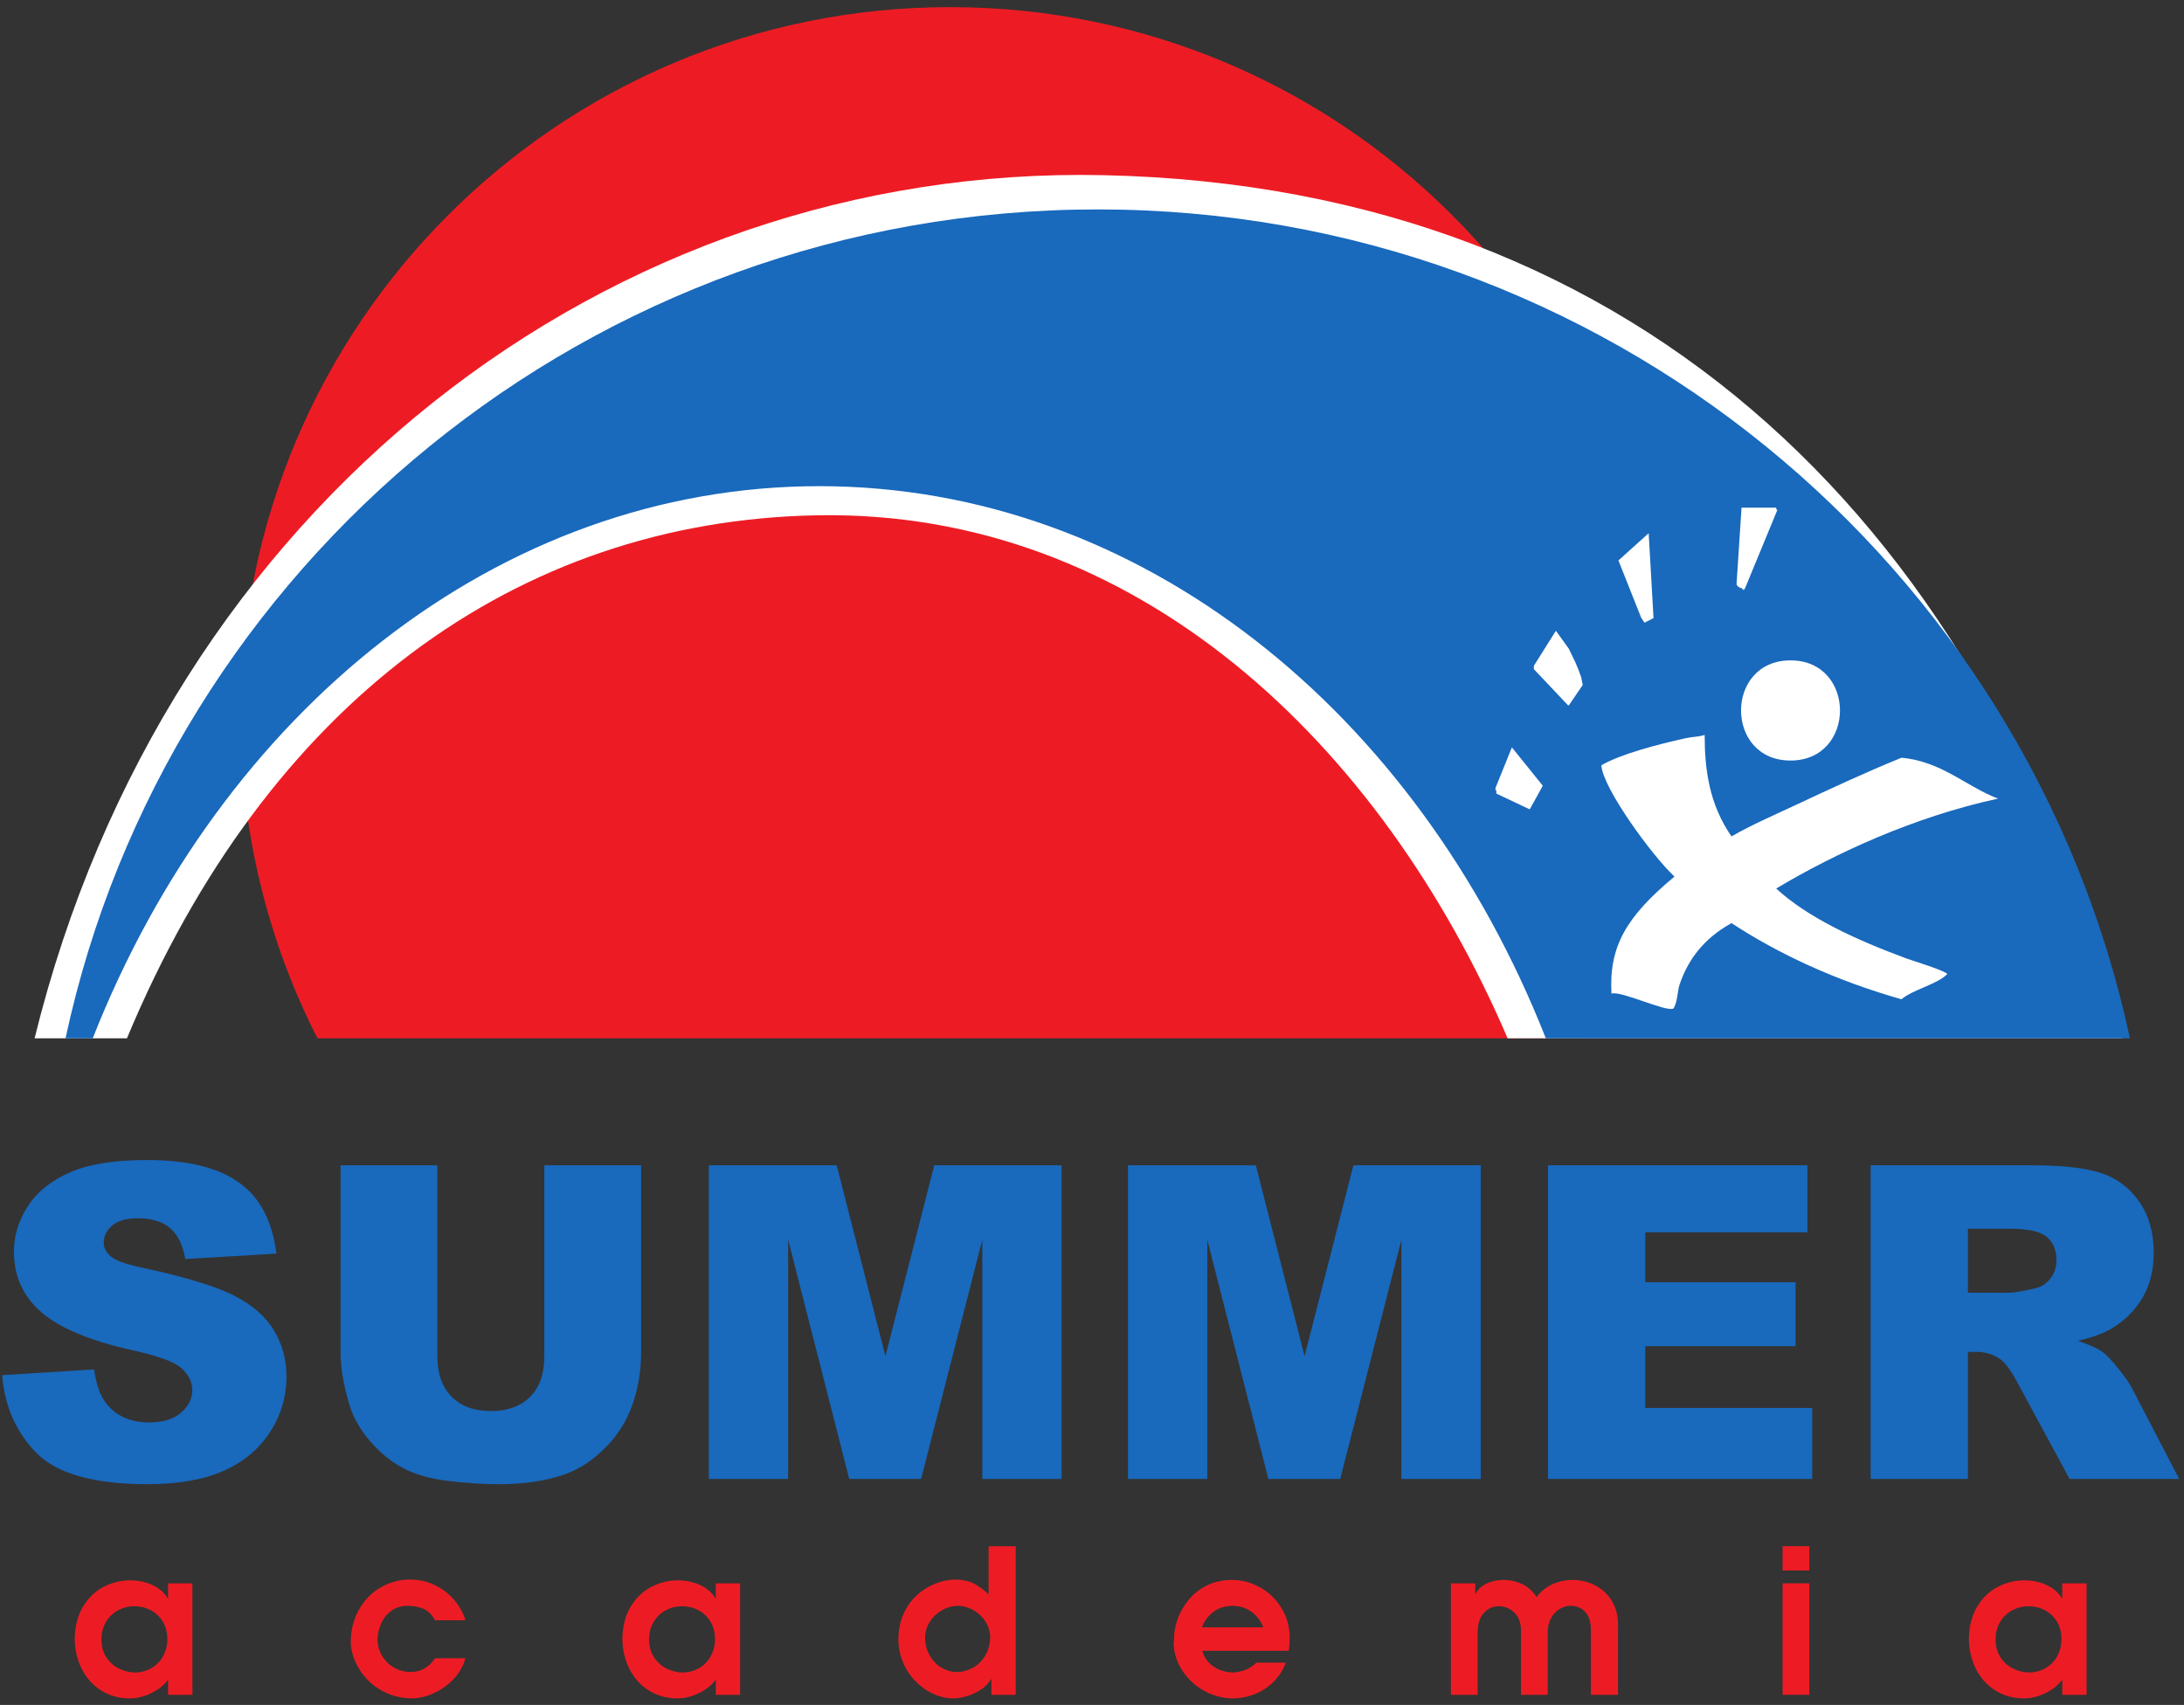 <?xml version="1.0" encoding="UTF-8" standalone="no"?>
<svg
   version="1.1"
   id="svg2"
   xml:space="preserve"
   width="346.667"
   height="270.667"
   viewBox="0 0 346.667 270.667"
   sodipodi:docname="summer-academia.svg"
   inkscape:version="1.1-dev (1:1.0+devel+202101042222+3fdf2c5520)"
   xmlns:inkscape="http://www.inkscape.org/namespaces/inkscape"
   xmlns:sodipodi="http://sodipodi.sourceforge.net/DTD/sodipodi-0.dtd"
   xmlns="http://www.w3.org/2000/svg"
   xmlns:svg="http://www.w3.org/2000/svg"><rect x="0" y="0" width="346.667" height="270.667" fill="#333333" stroke="none"/><defs
     id="defs6" /><sodipodi:namedview
     id="namedview4"
     pagecolor="#505050"
     bordercolor="#eeeeee"
     borderopacity="1"
     objecttolerance="10.0"
     gridtolerance="10.0"
     guidetolerance="10.0"
     inkscape:pageshadow="0"
     inkscape:pageopacity="0"
     inkscape:pagecheckerboard="0"
     showgrid="false"
     inkscape:zoom="2.5049262"
     inkscape:cx="173.2586"
     inkscape:cy="135.13372"
     inkscape:current-layer="g8" /><g
     id="g8"
     inkscape:groupmode="layer"
     inkscape:label="ink_ext_XXXXXX"
     transform="matrix(1.333,0,0,-1.333,0,270.667)"><g
       id="g10"
       transform="scale(0.1)"><path
         d="m 286.363,1177.11 c 0,466.64 378.336,844.91 845.047,844.91 466.71,0 845.04,-378.27 845.04,-844.91 0,-137.95 -33.06,-268.18 -91.7,-383.196 H 378.066 C 319.43,908.93 286.363,1039.16 286.363,1177.11"
         style="fill:#ed1c24;fill-opacity:1;fill-rule:nonzero;stroke:none"
         id="path12" /><path
         d="M 41.184,793.914 C 197.828,1430.29 725.895,1834.65 1314.07,1821.89 1963.23,1807.81 2369.28,1389.84 2527.29,793.914 H 1795.26 C 1644.19,1145.92 1352.51,1423.68 973.105,1416.81 615.379,1410.34 317.668,1193.66 151.164,793.914 H 41.184"
         style="fill:#ffffff;fill-opacity:1;fill-rule:nonzero;stroke:none"
         id="path14" /><path
         d="M 78.031,793.914 C 199.219,1358.05 703.477,1781.1 1307.15,1781.1 c 603.67,0 1107.93,-423.05 1229.12,-987.186 H 1840.73 C 1687.77,1182.56 1357.89,1451.51 975.586,1451.51 593.285,1451.51 263.395,1182.56 110.43,793.914 H 78.031"
         style="fill:#1969bc;fill-opacity:1;fill-rule:nonzero;stroke:none"
         id="path16" /><path
         d="m 2.477,392.738 109.578,6.848 c 2.379,-17.75 7.215,-31.273 14.515,-40.566 11.887,-15.043 28.864,-22.567 50.934,-22.567 16.469,0 29.16,3.863 38.07,11.586 8.91,7.723 13.367,16.672 13.367,26.856 0,9.671 -4.214,18.332 -12.636,25.972 -8.426,7.633 -28.082,14.848 -58.965,21.637 -50.57,11.371 -86.633,26.476 -108.184,45.309 -21.727,18.828 -32.59,42.828 -32.59,72.007 0,19.168 5.562,37.278 16.684,54.328 11.125,17.047 27.852,30.45 50.184,40.204 22.332,9.753 52.945,14.628 91.836,14.628 47.714,0 84.101,-8.886 109.148,-26.664 25.051,-17.773 39.953,-46.05 44.711,-84.836 L 220.59,531.066 c -2.883,16.946 -8.957,29.27 -18.211,36.969 -9.258,7.703 -22.039,11.555 -38.336,11.555 -13.418,0 -23.52,-2.844 -30.316,-8.531 -6.793,-5.684 -10.192,-12.598 -10.192,-20.746 0,-5.938 2.75,-11.286 8.246,-16.036 5.324,-4.922 18.172,-9.507 38.539,-13.754 50.403,-10.863 86.508,-21.859 108.313,-32.988 21.808,-11.125 37.676,-24.93 47.605,-41.414 9.926,-16.48 14.891,-34.914 14.891,-55.297 0,-23.961 -6.621,-46.047 -19.859,-66.265 -13.243,-20.215 -31.747,-35.551 -55.508,-46 -23.766,-10.446 -53.727,-15.668 -89.883,-15.668 -63.484,0 -107.453,12.218 -131.899,36.664 -24.445,24.441 -38.281,55.504 -41.504,93.183"
         style="fill:#1969bc;fill-opacity:1;fill-rule:nonzero;stroke:none"
         id="path18" /><path
         d="m 648.121,642.719 h 115.32 v -222.5 c 0,-22.067 -3.441,-42.899 -10.316,-62.5 -6.883,-19.602 -17.668,-36.742 -32.359,-51.422 -14.692,-14.684 -30.106,-24.996 -46.243,-30.934 -22.418,-8.316 -49.335,-12.472 -80.757,-12.472 -18.176,0 -38.008,1.273 -59.496,3.816 -21.485,2.547 -39.446,7.594 -53.883,15.148 -14.438,7.551 -27.645,18.286 -39.617,32.2 -11.977,13.918 -20.172,28.258 -24.59,43.023 -7.133,23.762 -10.696,44.809 -10.696,63.141 v 222.5 H 520.801 V 414.922 c 0,-20.359 5.633,-36.266 16.902,-47.723 11.266,-11.453 26.899,-17.179 46.891,-17.179 19.816,0 35.359,5.64 46.625,16.925 11.269,11.282 16.902,27.274 16.902,47.977 v 227.797"
         style="fill:#1969bc;fill-opacity:1;fill-rule:nonzero;stroke:none"
         id="path20" /><path
         d="m 844.074,642.719 h 152.239 l 58.047,-227.332 58.14,227.332 h 151.63 V 269.148 h -94.45 v 284.825 l -72.86,-284.825 h -85.57 L 938.52,553.973 V 269.148 h -94.446 v 373.571"
         style="fill:#1969bc;fill-opacity:1;fill-rule:nonzero;stroke:none"
         id="path22" /><path
         d="m 1343.17,642.719 h 152.23 l 58.05,-227.332 58.14,227.332 h 151.63 V 269.148 h -94.45 v 284.825 l -72.86,-284.825 h -85.57 l -72.73,284.825 V 269.148 h -94.44 v 373.571"
         style="fill:#1969bc;fill-opacity:1;fill-rule:nonzero;stroke:none"
         id="path24" /><path
         d="m 1843.3,642.719 h 308.91 v -79.828 h -193.07 v -59.477 h 178.99 v -76.176 h -178.99 v -73.566 h 198.81 V 269.148 H 1843.3 v 373.571"
         style="fill:#1969bc;fill-opacity:1;fill-rule:nonzero;stroke:none"
         id="path26" /><path
         d="m 2227.52,269.148 v 373.571 h 192.37 c 35.67,0 62.93,-3.063 81.79,-9.188 18.85,-6.125 34.05,-17.48 45.61,-34.074 11.54,-16.586 17.32,-36.797 17.32,-60.621 0,-20.758 -4.43,-38.664 -13.28,-53.727 -8.85,-15.058 -21.02,-27.269 -36.51,-36.625 -9.88,-5.957 -23.41,-10.89 -40.61,-14.804 13.74,-4.59 23.74,-9.18 30.02,-13.77 4.23,-3.055 10.38,-9.594 18.44,-19.625 8.06,-10.027 13.44,-17.762 16.15,-23.199 l 56.06,-107.938 h -130.47 l -61.66,113.93 c -7.82,14.75 -14.79,24.328 -20.9,28.735 -8.33,5.761 -17.76,8.644 -28.3,8.644 h -10.19 V 269.148 Z m 115.84,221.743 h 48.75 c 5.27,0 15.48,1.703 30.62,5.113 7.66,1.531 13.92,5.449 18.77,11.758 4.84,6.308 7.27,13.551 7.27,21.73 0,12.098 -3.83,21.387 -11.48,27.86 -7.66,6.476 -22.04,9.714 -43.14,9.714 h -50.79 v -76.175"
         style="fill:#1969bc;fill-opacity:1;fill-rule:evenodd;stroke:none"
         id="path28" /><path
         d="m 88.988,79.754 c 0.43,14.98 3.863,27.656 10.309,38.027 6.441,10.371 14.633,18.067 24.582,23.086 9.949,5.02 20.312,7.531 31.098,7.531 6.421,0 12.613,-0.867 18.57,-2.597 5.957,-1.727 11.242,-4.266 15.855,-7.61 4.614,-3.343 8.203,-7.347 10.774,-12.011 v 18.629 h 28.961 V 12.09 H 200.176 V 30.238 C 195.582,23.707 188.934,18.332 180.234,14.113 171.531,9.895 162.957,7.785 154.512,7.785 c -12.696,0 -24.035,3.137 -34.02,9.398 -9.984,6.266 -17.734,14.906 -23.242,25.918 -5.508,11.012 -8.262,23.23 -8.262,36.652 z M 160.98,38.637 c 7.364,0.156 13.954,1.977 19.774,5.461 5.824,3.484 10.359,8.246 13.609,14.281 3.254,6.035 4.879,12.691 4.879,19.977 0,7.98 -1.801,14.941 -5.406,20.883 -3.602,5.938 -8.391,10.473 -14.367,13.61 -5.977,3.132 -12.469,4.699 -19.481,4.699 -6.929,0 -13.402,-1.613 -19.418,-4.848 -6.019,-3.23 -10.82,-7.844 -14.398,-13.84 -3.586,-6 -5.375,-13.008 -5.375,-21.027 0,-8.18 1.965,-15.246 5.898,-21.207 3.934,-5.957 9.012,-10.445 15.243,-13.465 6.234,-3.016 12.578,-4.524 19.042,-4.524"
         style="fill:#ed1c24;fill-opacity:1;fill-rule:evenodd;stroke:none"
         id="path30" /><path
         d="m 488.188,149.355 c 8.875,0 17.085,-1.492 24.636,-4.468 7.551,-2.981 14.129,-6.867 19.735,-11.66 5.601,-4.789 10.242,-10.039 13.921,-15.743 3.676,-5.707 6.254,-11.265 7.735,-16.679 h -36.141 c -3.929,6.968 -8.652,11.582 -14.156,13.836 -5.508,2.257 -11.785,3.386 -18.828,3.386 -7.356,0 -13.742,-1.972 -19.152,-5.925 -5.407,-3.95 -9.504,-9.153 -12.29,-15.61 -2.781,-6.461 -4.171,-13.387 -4.171,-20.781 0.777,-7.434 3.043,-13.883 6.8,-19.352 3.758,-5.465 8.457,-9.66 14.098,-12.578 5.645,-2.918 11.738,-4.473 18.273,-4.668 12.032,0 21.836,5.488 29.426,16.461 h 36.141 c -2.414,-8.828 -6.871,-16.812 -13.371,-23.949 -6.496,-7.141 -14.086,-12.781 -22.766,-16.926 -8.68,-4.141 -17.359,-6.445 -26.039,-6.914 -11.437,0 -21.809,2.055 -31.113,6.16 -9.301,4.106 -17.125,9.508 -23.469,16.199 -6.344,6.695 -11.172,13.895 -14.477,21.598 -3.308,7.707 -5.078,15.062 -5.312,22.07 0,15.297 3.336,28.692 10.012,40.196 6.672,11.5 15.422,20.265 26.238,26.297 10.82,6.031 22.242,9.05 34.27,9.05"
         style="fill:#ed1c24;fill-opacity:1;fill-rule:nonzero;stroke:none"
         id="path32" /><path
         d="m 741.141,79.754 c 0.429,14.98 3.863,27.656 10.308,38.027 6.442,10.371 14.633,18.067 24.582,23.086 9.949,5.02 20.313,7.531 31.098,7.531 6.422,0 12.613,-0.867 18.57,-2.597 5.957,-1.727 11.242,-4.266 15.856,-7.61 4.613,-3.343 8.203,-7.347 10.773,-12.011 v 18.629 h 28.961 V 12.09 H 852.328 V 30.238 C 847.734,23.707 841.086,18.332 832.387,14.113 823.684,9.895 815.109,7.785 806.664,7.785 c -12.695,0 -24.035,3.137 -34.019,9.398 -9.985,6.266 -17.735,14.906 -23.243,25.918 -5.507,11.012 -8.261,23.23 -8.261,36.652 z m 71.992,-41.117 c 7.363,0.156 13.953,1.977 19.773,5.461 5.824,3.484 10.36,8.246 13.61,14.281 3.254,6.035 4.879,12.691 4.879,19.977 0,7.98 -1.801,14.941 -5.407,20.883 -3.601,5.938 -8.39,10.473 -14.367,13.61 -5.976,3.132 -12.469,4.699 -19.48,4.699 -6.93,0 -13.403,-1.613 -19.422,-4.848 -6.016,-3.23 -10.813,-7.844 -14.395,-13.84 -3.586,-6 -5.375,-13.008 -5.375,-21.027 0,-8.18 1.965,-15.246 5.899,-21.207 3.933,-5.957 9.011,-10.445 15.242,-13.465 6.234,-3.016 12.578,-4.524 19.043,-4.524"
         style="fill:#ed1c24;fill-opacity:1;fill-rule:evenodd;stroke:none"
         id="path34" /><path
         d="m 1177.2,131.645 v 57.406 h 32.29 V 12.09 h -28.96 v 19.148 c -3.07,-5.254 -7.32,-9.637 -12.76,-13.156 -5.43,-3.519 -11.07,-6.113 -16.93,-7.785 -5.86,-1.672 -10.87,-2.512 -15.04,-2.512 -8.33,0 -16.46,1.793 -24.37,5.371 -7.93,3.582 -15.05,8.633 -21.38,15.148 -6.32,6.523 -11.28,14.051 -14.86,22.594 -3.58,8.543 -5.37,17.523 -5.37,26.941 0,10.977 1.9,20.863 5.69,29.66 3.8,8.793 8.91,16.238 15.33,22.328 6.42,6.09 13.59,10.777 21.49,14.067 7.9,3.289 15.9,5.109 23.99,5.46 9.31,0 16.96,-1.539 22.95,-4.617 6,-3.078 11.98,-7.441 17.93,-13.093 z m -75.57,-51.911 c 0.16,-7.856 2.01,-14.859 5.55,-21.008 3.54,-6.149 8.14,-10.906 13.78,-14.27 5.65,-3.371 11.64,-5.148 17.99,-5.344 6.43,0 12.64,1.555 18.63,4.668 6,3.113 10.98,7.754 14.95,13.922 3.97,6.168 6.17,13.512 6.6,22.031 0,6.969 -1.85,13.398 -5.55,19.293 -3.7,5.899 -8.58,10.536 -14.66,13.922 -6.07,3.387 -12.42,5.078 -19.04,5.078 -6.26,-0.195 -12.37,-1.972 -18.31,-5.339 -5.93,-3.368 -10.74,-7.942 -14.42,-13.719 -3.68,-5.777 -5.52,-12.188 -5.52,-19.234"
         style="fill:#ed1c24;fill-opacity:1;fill-rule:evenodd;stroke:none"
         id="path36" /><path
         d="m 1398.01,79.762 c 0,7.082 1.44,14.633 4.32,22.648 2.88,8.02 7.21,15.567 12.97,22.649 5.76,7.082 13.03,12.82 21.81,17.218 8.78,4.399 18.8,6.598 30.05,6.598 11.37,0 22.34,-2.898 32.93,-8.699 10.6,-5.797 19.19,-14.008 25.79,-24.633 6.6,-10.625 9.9,-22.707 9.9,-36.254 0,-4.32 -0.39,-9.266 -1.17,-14.828 h -102.84 c 1.24,-5.101 3.64,-9.594 7.18,-13.469 3.54,-3.875 7.83,-6.856 12.85,-8.941 5.02,-2.082 10.3,-3.223 15.83,-3.414 11.67,0.504 21.16,4.399 28.44,11.688 h 35.15 c -3.11,-8.094 -7.65,-15.301 -13.6,-21.617 -5.96,-6.32 -13.05,-11.301 -21.29,-14.938 -8.24,-3.637 -17.34,-5.629 -27.3,-5.984 -9.7,0 -18.87,1.793 -27.54,5.371 -8.66,3.582 -16.3,8.547 -22.92,14.887 -6.62,6.344 -11.75,13.496 -15.39,21.453 -3.64,7.957 -5.52,16.059 -5.64,24.309 0.32,1.598 0.47,3.582 0.47,5.957 z m 69.62,38.265 c -9.62,-0.195 -17.53,-2.855 -23.72,-7.984 -6.19,-5.129 -10.41,-10.996 -12.67,-17.602 h 73 c -1.4,4.039 -3.73,8.032 -6.98,11.977 -3.25,3.945 -7.39,7.199 -12.44,9.762 -5.04,2.566 -10.77,3.847 -17.19,3.847"
         style="fill:#ed1c24;fill-opacity:1;fill-rule:evenodd;stroke:none"
         id="path38" /><path
         d="m 1727.71,144.809 h 28.95 v -13.145 c 2.65,5.449 7.02,9.676 13.11,12.691 6.09,3.012 12.87,4.52 20.34,4.52 8.05,0 15.59,-1.691 22.62,-5.078 7.02,-3.383 12.71,-8.535 17.07,-15.457 3,4.359 6.78,8.09 11.36,11.203 4.57,3.109 9.55,5.445 14.92,7 5.37,1.555 10.8,2.332 16.3,2.332 9.3,0 18.11,-2.051 26.43,-6.16 8.31,-4.106 15.04,-10.227 20.17,-18.36 5.15,-8.136 7.71,-17.824 7.71,-29.07 V 12.09 h -32.28 v 77.488 c 0,9.305 -2.28,16.383 -6.84,21.227 -4.56,4.847 -10.25,7.269 -17.06,7.269 -4.6,0 -9.02,-1.254 -13.26,-3.765 -4.25,-2.508 -7.69,-6.18 -10.32,-11.008 -2.63,-4.824 -3.94,-10.434 -3.94,-16.817 V 12.09 h -31.81 v 76.555 c 0,8.914 -2.61,15.96 -7.82,21.137 -5.22,5.18 -11.46,7.766 -18.74,7.766 -6.92,0 -12.84,-2.695 -17.74,-8.086 -4.91,-5.391 -7.36,-13.207 -7.36,-23.445 V 12.09 h -31.81 V 144.809"
         style="fill:#ed1c24;fill-opacity:1;fill-rule:nonzero;stroke:none"
         id="path40" /><path
         d="m 2122.68,189.051 h 31.81 v -28.938 h -31.81 z m 0,-44.242 h 31.81 V 12.09 h -31.81 V 144.809"
         style="fill:#ed1c24;fill-opacity:1;fill-rule:evenodd;stroke:none"
         id="path42" /><path
         d="m 2344.51,79.754 c 0.42,14.98 3.86,27.656 10.3,38.027 6.44,10.371 14.64,18.067 24.59,23.086 9.95,5.02 20.31,7.531 31.1,7.531 6.42,0 12.61,-0.867 18.57,-2.597 5.95,-1.727 11.23,-4.266 15.85,-7.61 4.62,-3.343 8.21,-7.347 10.78,-12.011 v 18.629 h 28.95 V 12.09 h -28.95 v 18.148 c -4.6,-6.531 -11.25,-11.906 -19.95,-16.125 -8.7,-4.219 -17.27,-6.328 -25.72,-6.328 -12.69,0 -24.03,3.137 -34.02,9.398 -9.99,6.266 -17.73,14.906 -23.24,25.918 -5.51,11.012 -8.26,23.23 -8.26,36.652 z m 71.99,-41.117 c 7.36,0.156 13.95,1.977 19.77,5.461 5.82,3.484 10.36,8.246 13.61,14.281 3.26,6.035 4.88,12.691 4.88,19.977 0,7.98 -1.8,14.941 -5.4,20.883 -3.61,5.938 -8.4,10.473 -14.37,13.61 -5.98,3.132 -12.47,4.699 -19.48,4.699 -6.93,0 -13.41,-1.613 -19.42,-4.848 -6.02,-3.23 -10.82,-7.844 -14.4,-13.84 -3.58,-6 -5.37,-13.008 -5.37,-21.027 0,-8.18 1.96,-15.246 5.89,-21.207 3.93,-5.957 9.02,-10.445 15.25,-13.465 6.23,-3.016 12.58,-4.524 19.04,-4.524"
         style="fill:#ed1c24;fill-opacity:1;fill-rule:evenodd;stroke:none"
         id="path44" /><path
         d="m 1821.55,1066.58 -39.77,18.83 v 3.89 h -0.96 v 1.49 1.33 l 19.48,48.31 36.82,-45.7 -15.57,-28.15 v 0"
         style="fill:#ffffff;fill-opacity:1;fill-rule:evenodd;stroke:none"
         id="path46" /><path
         d="m 1868.16,1190.49 h -0.96 l -40.73,43.1 v 3.94 l 26.23,41.76 4.83,-6.71 5.79,-8.03 4.84,-6.71 3.87,-8.18 3.91,-8.04 3.91,-9.37 2.95,-8.18 1.89,-9.32 -16.53,-24.26 v 0"
         style="fill:#ffffff;fill-opacity:1;fill-rule:evenodd;stroke:none"
         id="path48" /><path
         d="m 1961.19,1290.32 h -0.96 l -0.96,-1.28 h -0.92 l -1.07,1.28 -0.96,1.33 -0.92,1.48 -0.96,1.28 -27.26,68.63 36,32.45 5.8,-101.08 -7.79,-4.09 v 0"
         style="fill:#ffffff;fill-opacity:1;fill-rule:evenodd;stroke:none"
         id="path50" /><path
         d="m 2077.59,1329.01 h -0.96 v -1.49 l -1.88,1.49 -0.96,1.28 h -1.99 l -0.96,1.33 h -0.93 l -1.06,1.27 -0.96,1.34 v 1.48 l 5.9,90.23 h 40.73 l 0.96,-1.49 v -1.28 h 0.96 l -38.85,-94.16 v 0"
         style="fill:#ffffff;fill-opacity:1;fill-rule:evenodd;stroke:none"
         id="path52" /><path
         d="m 2115.02,972.309 c 37.5,-34.434 93.5,-60.52 155.44,-83.422 7.63,-2.821 46.53,-14.578 48.33,-18.457 -11.75,-12.137 -40.97,-18.481 -54.63,-30.004 -79.09,22.469 -147.12,54.461 -202.32,90.687 -36.02,-19.847 -53.05,-47.16 -61.93,-73.429 -2.34,-6.899 -2.62,-22.477 -7.44,-28.446 -9.88,-3.726 -62.22,21.578 -73.58,17.957 -3.12,55.539 17.13,91.348 75.03,139.336 -26.78,24.899 -85.75,105.949 -87.07,132.579 23.42,13.53 67.97,25.09 100.37,32.21 9.44,2.08 13.69,1.18 22.64,3.93 0,-40.27 5.12,-82.37 31.98,-120.85 24.03,13.88 51.67,25.74 78.31,38.24 40.47,19 81.03,37.86 124.01,55.42 47.93,-4.17 78.11,-34.94 115.11,-48.67 -100.15,-21.66 -194.17,-65.24 -264.25,-107.081"
         style="fill:#ffffff;fill-opacity:1;fill-rule:nonzero;stroke:none"
         id="path54" /><path
         d="m 2132.09,1244.02 c -78.55,0 -78.55,-119.28 0,-119.28 78.55,0 78.55,119.28 0,119.28"
         style="fill:#ffffff;fill-opacity:1;fill-rule:evenodd;stroke:none"
         id="path56" /></g></g></svg>

